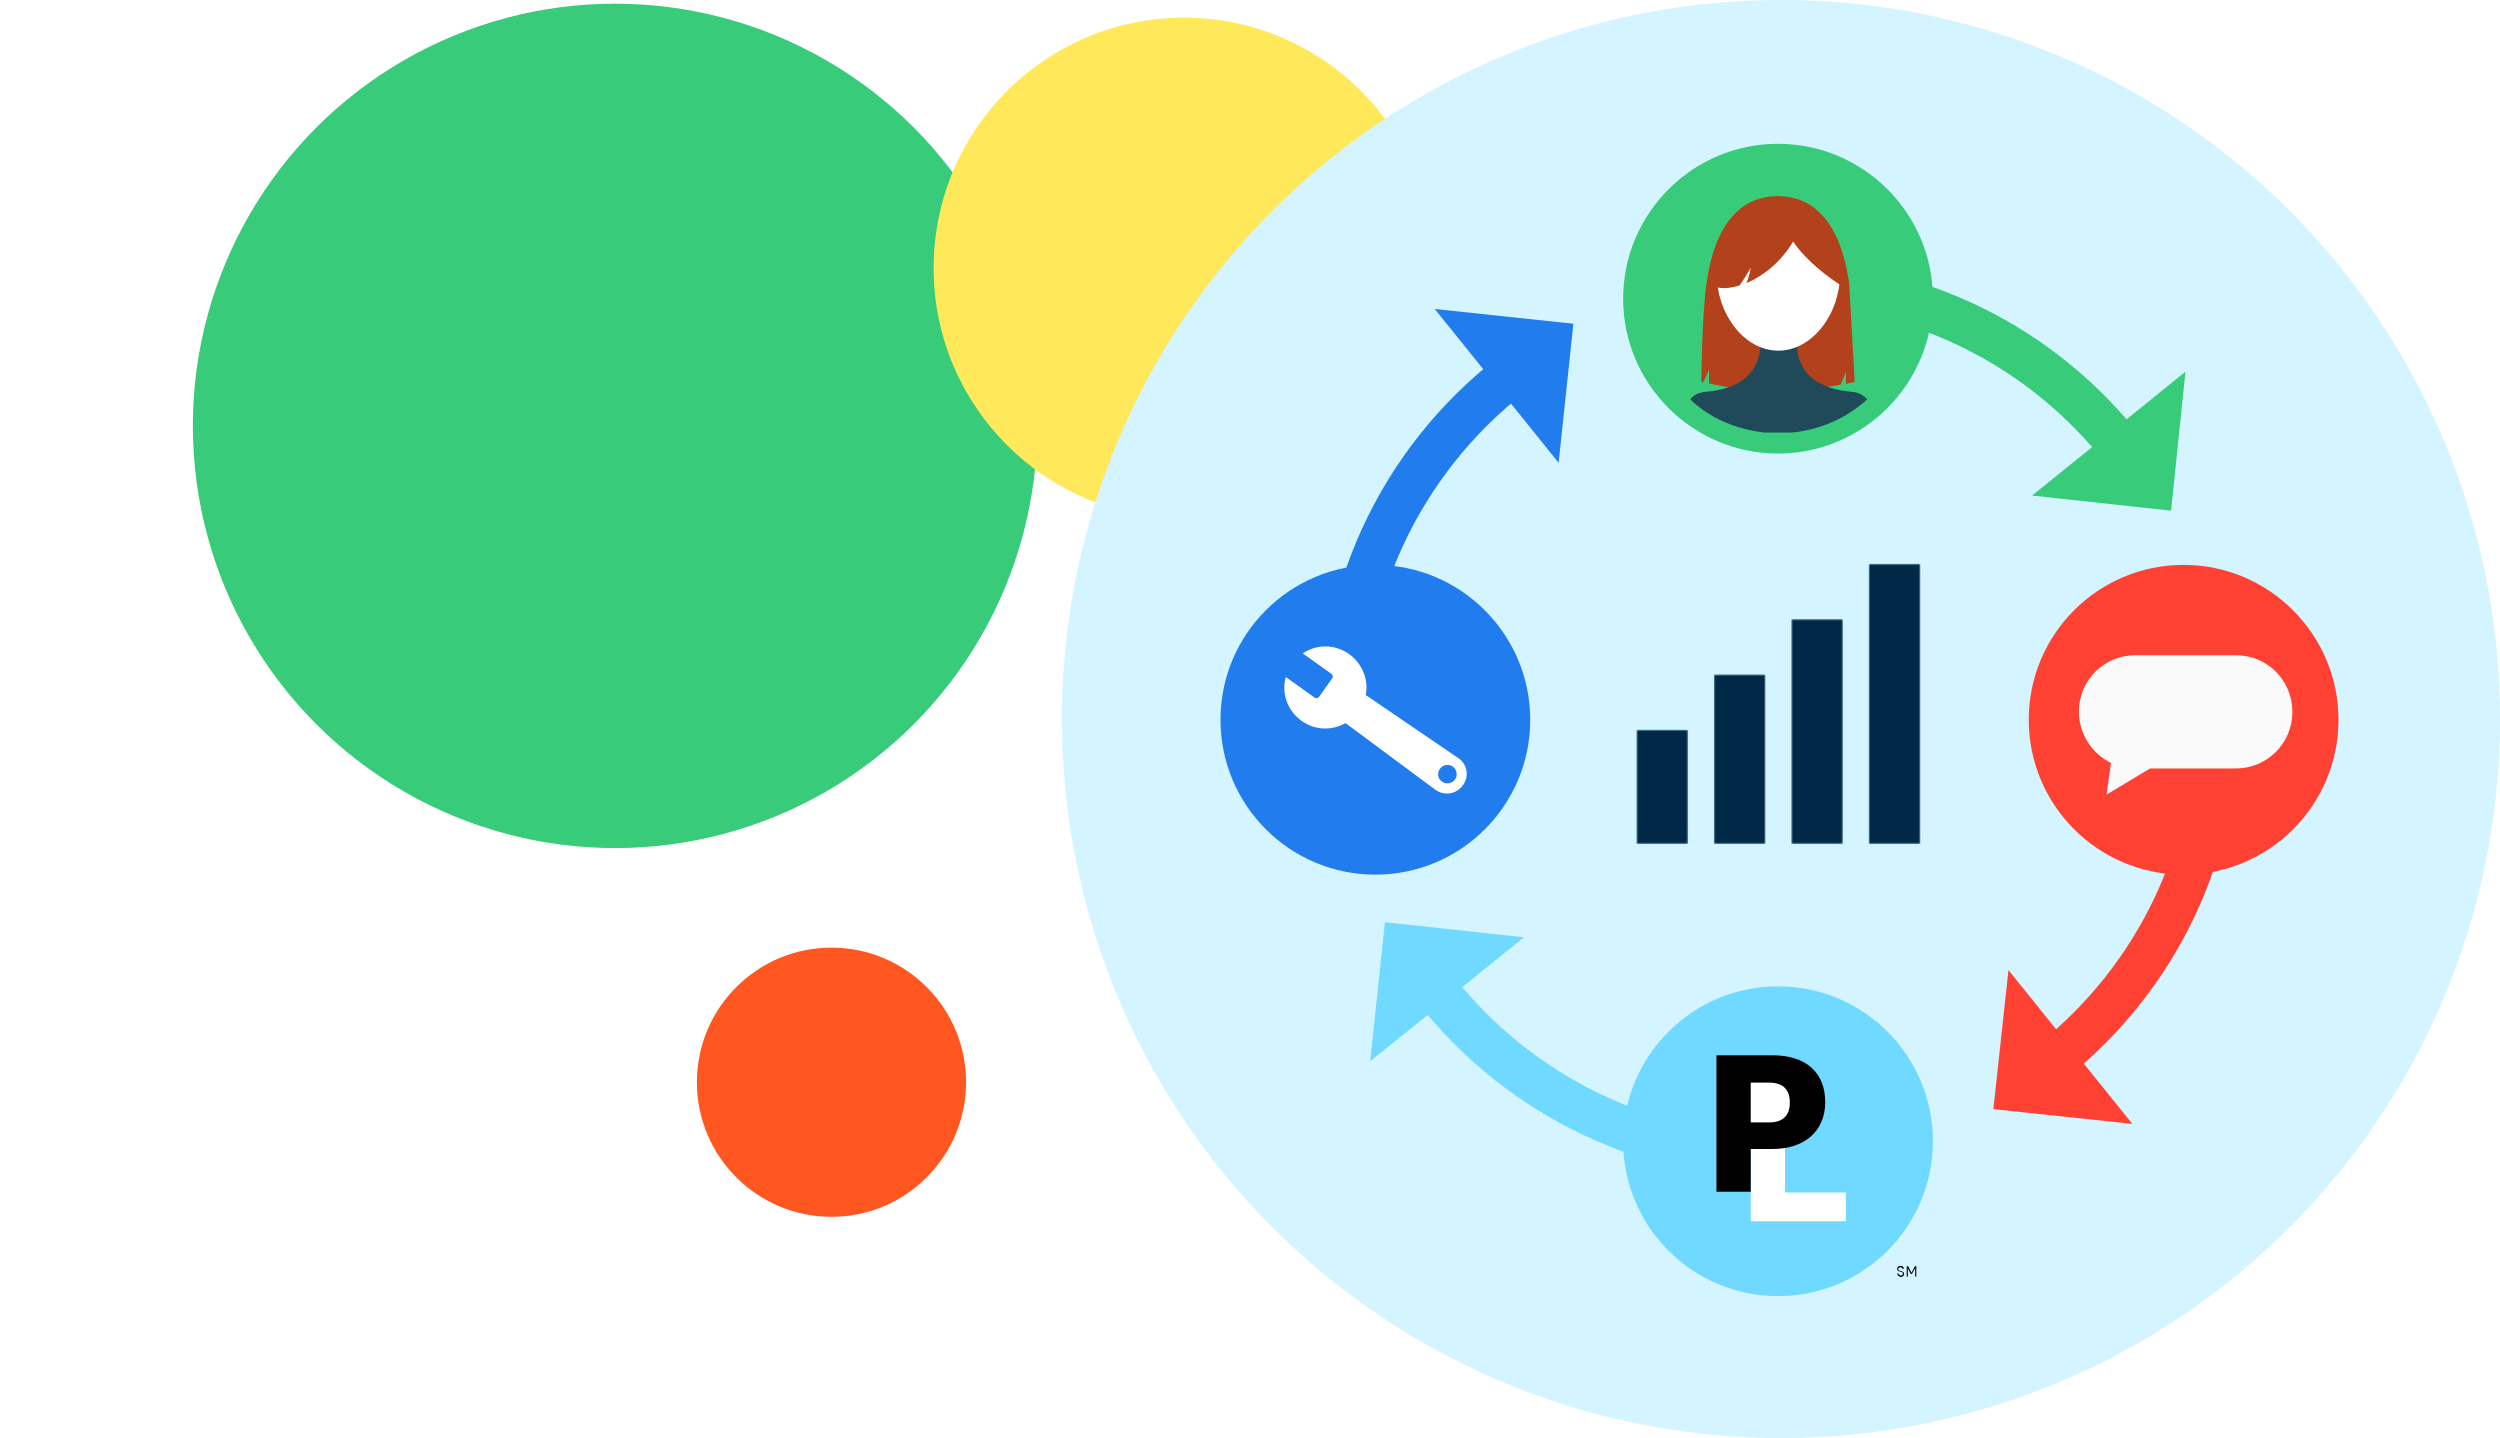<?xml version="1.0" encoding="UTF-8"?> <!-- Generator: Adobe Illustrator 24.1.0, SVG Export Plug-In . SVG Version: 6.00 Build 0) --> <svg xmlns="http://www.w3.org/2000/svg" xmlns:xlink="http://www.w3.org/1999/xlink" version="1.1" id="Layer_1" x="0px" y="0px" viewBox="0 0 678 390" style="enable-background:new 0 0 678 390;" xml:space="preserve"> <style type="text/css"> .st0{fill-rule:evenodd;clip-rule:evenodd;fill:#FF571F;} .st1{fill-rule:evenodd;clip-rule:evenodd;fill:#38CC7A;} .st2{fill:#FFE859;} .st3{fill-rule:evenodd;clip-rule:evenodd;fill:#D4F4FF;} .st4{fill-rule:evenodd;clip-rule:evenodd;fill:#FF4133;} .st5{fill-rule:evenodd;clip-rule:evenodd;fill:#70D9FF;} .st6{fill-rule:evenodd;clip-rule:evenodd;fill:#217DED;} .st7{fill-rule:evenodd;clip-rule:evenodd;fill:#FFFFFF;} .st8{filter:url(#Adobe_OpacityMaskFilter);} .st9{mask:url(#mask-2_1_);fill-rule:evenodd;clip-rule:evenodd;fill:#002948;} .st10{filter:url(#Adobe_OpacityMaskFilter_1_);} .st11{mask:url(#mask-2_2_);fill-rule:evenodd;clip-rule:evenodd;fill:#002948;} .st12{filter:url(#Adobe_OpacityMaskFilter_2_);} .st13{mask:url(#mask-2_3_);fill-rule:evenodd;clip-rule:evenodd;fill:#002948;} .st14{filter:url(#Adobe_OpacityMaskFilter_3_);} .st15{mask:url(#mask-2_4_);fill-rule:evenodd;clip-rule:evenodd;fill:#002948;} .st16{fill:#38CC7A;} .st17{fill:#B3411B;} .st18{fill:#204A5A;} .st19{fill:#FFFFFF;} .st20{fill:#FBFAFA;} .st21{fill:#70D9FF;} </style> <desc>Created with Sketch.</desc> <circle id="Oval-5_1_" class="st0" cx="225.5" cy="293.5" r="36.5"></circle> <circle class="st1" cx="166.8" cy="115.5" r="114.5"></circle> <circle class="st2" cx="321.1" cy="72.7" r="67.9"></circle> <circle id="Oval-3" class="st3" cx="483" cy="195" r="195"></circle> <polygon id="Fill-1" class="st1" points="588.8,138.5 592.7,100.8 551.1,134.4 "></polygon> <path id="Fill-3" class="st1" d="M571.4,126.1c-21.5-27.5-53.8-43.3-88.7-43.3v-12c38.6,0,74.4,17.5,98.2,48L571.4,126.1z"></path> <polygon id="Fill-5" class="st4" points="540.6,300.8 578.3,304.8 544.7,263.1 "></polygon> <path id="Fill-7" class="st4" d="M560.7,292.2l-7.5-9.3c26.6-21.5,41.9-53.4,41.9-87.6h12C607.1,233.1,590.2,268.4,560.7,292.2"></path> <polygon id="Fill-9" class="st5" points="375.6,250.1 371.6,287.8 413.3,254.2 "></polygon> <path id="Fill-11" class="st5" d="M482.6,319.8c-39.6,0-77.2-19.1-100.6-51.2l9.7-7.1c21.1,29,55.1,46.3,90.9,46.3V319.8z"></path> <polygon id="Fill-13" class="st6" points="426.7,87.8 389.1,83.8 422.7,125.5 "></polygon> <path id="Fill-15" class="st6" d="M370.1,195.2h-12c0-41.4,20.5-80,54.9-103.2l6.7,9.9C388.7,122.9,370.1,157.8,370.1,195.2"></path> <path id="Fill-20" class="st7" d="M492.9,68.3c0,5.8-4.7,10.6-10.6,10.6c-5.8,0-10.6-4.7-10.6-10.6s4.7-10.6,10.6-10.6 C488.2,57.8,492.9,62.5,492.9,68.3"></path> <polygon id="Fill-22" class="st7" points="489.1,82.2 482.2,89.1 475.4,82.2 463.2,89.1 463.2,100.2 501.2,100.2 501.2,89.1 "></polygon> <path id="Fill-24" class="st4" d="M634.2,195.2c0,23.2-18.8,42-42,42c-23.2,0-42-18.8-42-42s18.8-42,42-42 C615.4,153.2,634.2,172.1,634.2,195.2"></path> <path id="Fill-40" class="st6" d="M415,195.2c0,23.2-18.8,42-42,42s-42-18.8-42-42s18.8-42,42-42S415,172.1,415,195.2"></path> <path id="Fill-42" class="st7" d="M390.5,208.5c0.8-1.1,2.4-1.4,3.5-0.6c1.1,0.8,1.4,2.4,0.6,3.5c-0.8,1.1-2.4,1.4-3.5,0.6 C389.9,211.2,389.7,209.7,390.5,208.5 M353,195.5c3.6,2.6,8.3,2.7,11.9,0.6l24.4,18.1c2.4,1.7,5.7,1.2,7.4-1.2l0.1-0.1 c1.7-2.4,1.1-5.7-1.3-7.3l-25.1-17.1c0.8-4.1-0.9-8.5-4.5-11.1c-3.9-2.8-8.9-2.7-12.6-0.2l7.7,5.5c0.5,0.3,0.6,1,0.2,1.4l-3.4,4.8 c-0.3,0.5-1,0.6-1.4,0.2l-7.7-5.5C347.5,188,349.1,192.7,353,195.5"></path> <defs> <filter id="Adobe_OpacityMaskFilter" x="464.8" y="182.9" width="14" height="46"> <feColorMatrix type="matrix" values="1 0 0 0 0 0 1 0 0 0 0 0 1 0 0 0 0 0 1 0"></feColorMatrix> </filter> </defs> <mask maskUnits="userSpaceOnUse" x="464.8" y="182.9" width="14" height="46" id="mask-2_1_"> <g class="st8"> <polygon id="path-1_1_" class="st7" points="331,351.5 634.2,351.5 634.2,39 331,39 "></polygon> </g> </mask> <polygon id="Fill-44" class="st9" points="464.8,228.9 478.8,228.9 478.8,182.9 464.8,182.9 "></polygon> <defs> <filter id="Adobe_OpacityMaskFilter_1_" x="443.8" y="197.9" width="14" height="31"> <feColorMatrix type="matrix" values="1 0 0 0 0 0 1 0 0 0 0 0 1 0 0 0 0 0 1 0"></feColorMatrix> </filter> </defs> <mask maskUnits="userSpaceOnUse" x="443.8" y="197.9" width="14" height="31" id="mask-2_2_"> <g class="st10"> <polygon id="path-1_2_" class="st7" points="331,351.5 634.2,351.5 634.2,39 331,39 "></polygon> </g> </mask> <polygon id="Fill-46" class="st11" points="443.8,228.9 457.8,228.9 457.8,197.9 443.8,197.9 "></polygon> <defs> <filter id="Adobe_OpacityMaskFilter_2_" x="485.8" y="167.9" width="14" height="61"> <feColorMatrix type="matrix" values="1 0 0 0 0 0 1 0 0 0 0 0 1 0 0 0 0 0 1 0"></feColorMatrix> </filter> </defs> <mask maskUnits="userSpaceOnUse" x="485.8" y="167.9" width="14" height="61" id="mask-2_3_"> <g class="st12"> <polygon id="path-1_3_" class="st7" points="331,351.5 634.2,351.5 634.2,39 331,39 "></polygon> </g> </mask> <polygon id="Fill-47" class="st13" points="485.8,228.9 499.8,228.9 499.8,167.9 485.8,167.9 "></polygon> <defs> <filter id="Adobe_OpacityMaskFilter_3_" x="506.8" y="152.9" width="14" height="76"> <feColorMatrix type="matrix" values="1 0 0 0 0 0 1 0 0 0 0 0 1 0 0 0 0 0 1 0"></feColorMatrix> </filter> </defs> <mask maskUnits="userSpaceOnUse" x="506.8" y="152.9" width="14" height="76" id="mask-2_4_"> <g class="st14"> <polygon id="path-1_4_" class="st7" points="331,351.5 634.2,351.5 634.2,39 331,39 "></polygon> </g> </mask> <polygon id="Fill-48" class="st15" points="506.8,228.9 520.8,228.9 520.8,152.9 506.8,152.9 "></polygon> <g> <path class="st16" d="M482.2,39c-23.2,0-42,18.9-42,42c0,23.2,18.9,42,42,42c23.1,0,41.9-18.8,42-42C524.2,57.8,505.3,39,482.2,39z "></path> <path class="st17" d="M500.6,100.8v3.3c0.8-0.2,1.6-0.3,2.4-0.5l-1.5-26.7c-2.5-17.9-10.7-23.7-19.2-23.7h-0.1H482 c-8.5,0-16.7,5.7-19.2,23.7c-1.2,8.4-1.4,25.3-1.4,26.7c0.2,0,0.3,0.1,0.5,0.1l1.6-3.4v3.7c11.8,2.6,23.8,2.7,35.7,0.3L500.6,100.8 z"></path> <path class="st18" d="M478.4,117.3h7.7c7.8-0.8,14.8-4,20.3-9c-0.9-1-2.2-1.8-3.8-2c-4-0.4-14.7-1.4-15.3-12.7 c-1.5,0.5-3.3,0.9-4.9,0.9c-1.7,0-3.4-0.3-4.9-0.9c-0.8,11.3-11.3,12.3-15.3,12.7c-1.6,0.2-3,0.9-3.8,2 C463.5,113.3,470.7,116.4,478.4,117.3"></path> <path class="st19" d="M499,74.4c0,10.7-7.5,20.7-16.7,20.7c-9.3,0-16.7-10-16.7-20.7s7.5-19.4,16.7-19.4 C491.4,55.1,499,63.7,499,74.4"></path> <path class="st17" d="M482,54.5c-9.6-0.4-17.4,9-17.4,20c0,1.1,0.1,2.1,0.2,3.1c1.6,0.8,4.2,0.7,7-0.2c0.9-1.3,2-3,3-4.8 c0,0-0.3,2.2-1.2,4.2c4.5-1.9,9.4-5.7,12.7-11.3c3.6,5.4,10.3,10.3,13.2,12c0.1-1,0.2-2.1,0.2-3.2C499.3,62.2,493.1,55.1,482,54.5"></path> </g> <path class="st20" d="M606.4,177.7h-27.3c-8.5,0-15.3,6.8-15.3,15.3c0,5.9,3.4,11.3,8.7,13.9c-0.6,4.2-1.2,8.6-1.2,8.6 s6.3-3.8,11.8-7.1h23.3c8.5,0,15.3-6.9,15.3-15.3C621.7,184.5,614.9,177.7,606.4,177.7z"></path> <g> <g> <path d="M514.5,345.4l0.3-0.1c0.1,0.4,0.4,0.6,0.7,0.6c0.3,0,0.6-0.2,0.6-0.5c0-0.7-1.6-0.3-1.6-1.3c0-0.5,0.4-0.8,0.9-0.8 c0.5,0,0.9,0.2,0.9,0.8l-0.3,0.1c0-0.3-0.3-0.5-0.6-0.5c-0.4,0-0.6,0.2-0.6,0.5c0,0.7,1.6,0.3,1.6,1.3c0,0.5-0.4,0.8-1,0.8 C515,346.2,514.6,345.9,514.5,345.4z"></path> <path d="M518.5,345.5h-0.3l-0.8-1.6h0l0,0.5v1.8h-0.3v-2.8h0.4l0.9,1.8h0l0.9-1.8h0.4v2.8h-0.3v-1.8l0-0.5h0L518.5,345.5z"></path> </g> <g> <circle class="st21" cx="482.2" cy="309.5" r="42"></circle> <g> <path class="st19" d="M484.1,294.1v29.3h16.5v7.8h-25.8v-37H484.1z"></path> <rect x="473.7" y="292.9" class="st19" width="14.2" height="11.8"></rect> </g> <path d="M474.8,311.6v11.6h-9.3v-37h15.3c8.9,0,14.2,4.6,14.2,12.7c0,8-5.8,12.7-14.2,12.7H474.8z M479.7,293.6h-4.9v10.8h4.9 c3.9,0,5.7-1.9,5.7-5.4C485.4,295.6,483.7,293.6,479.7,293.6z"></path> </g> </g> </svg> 